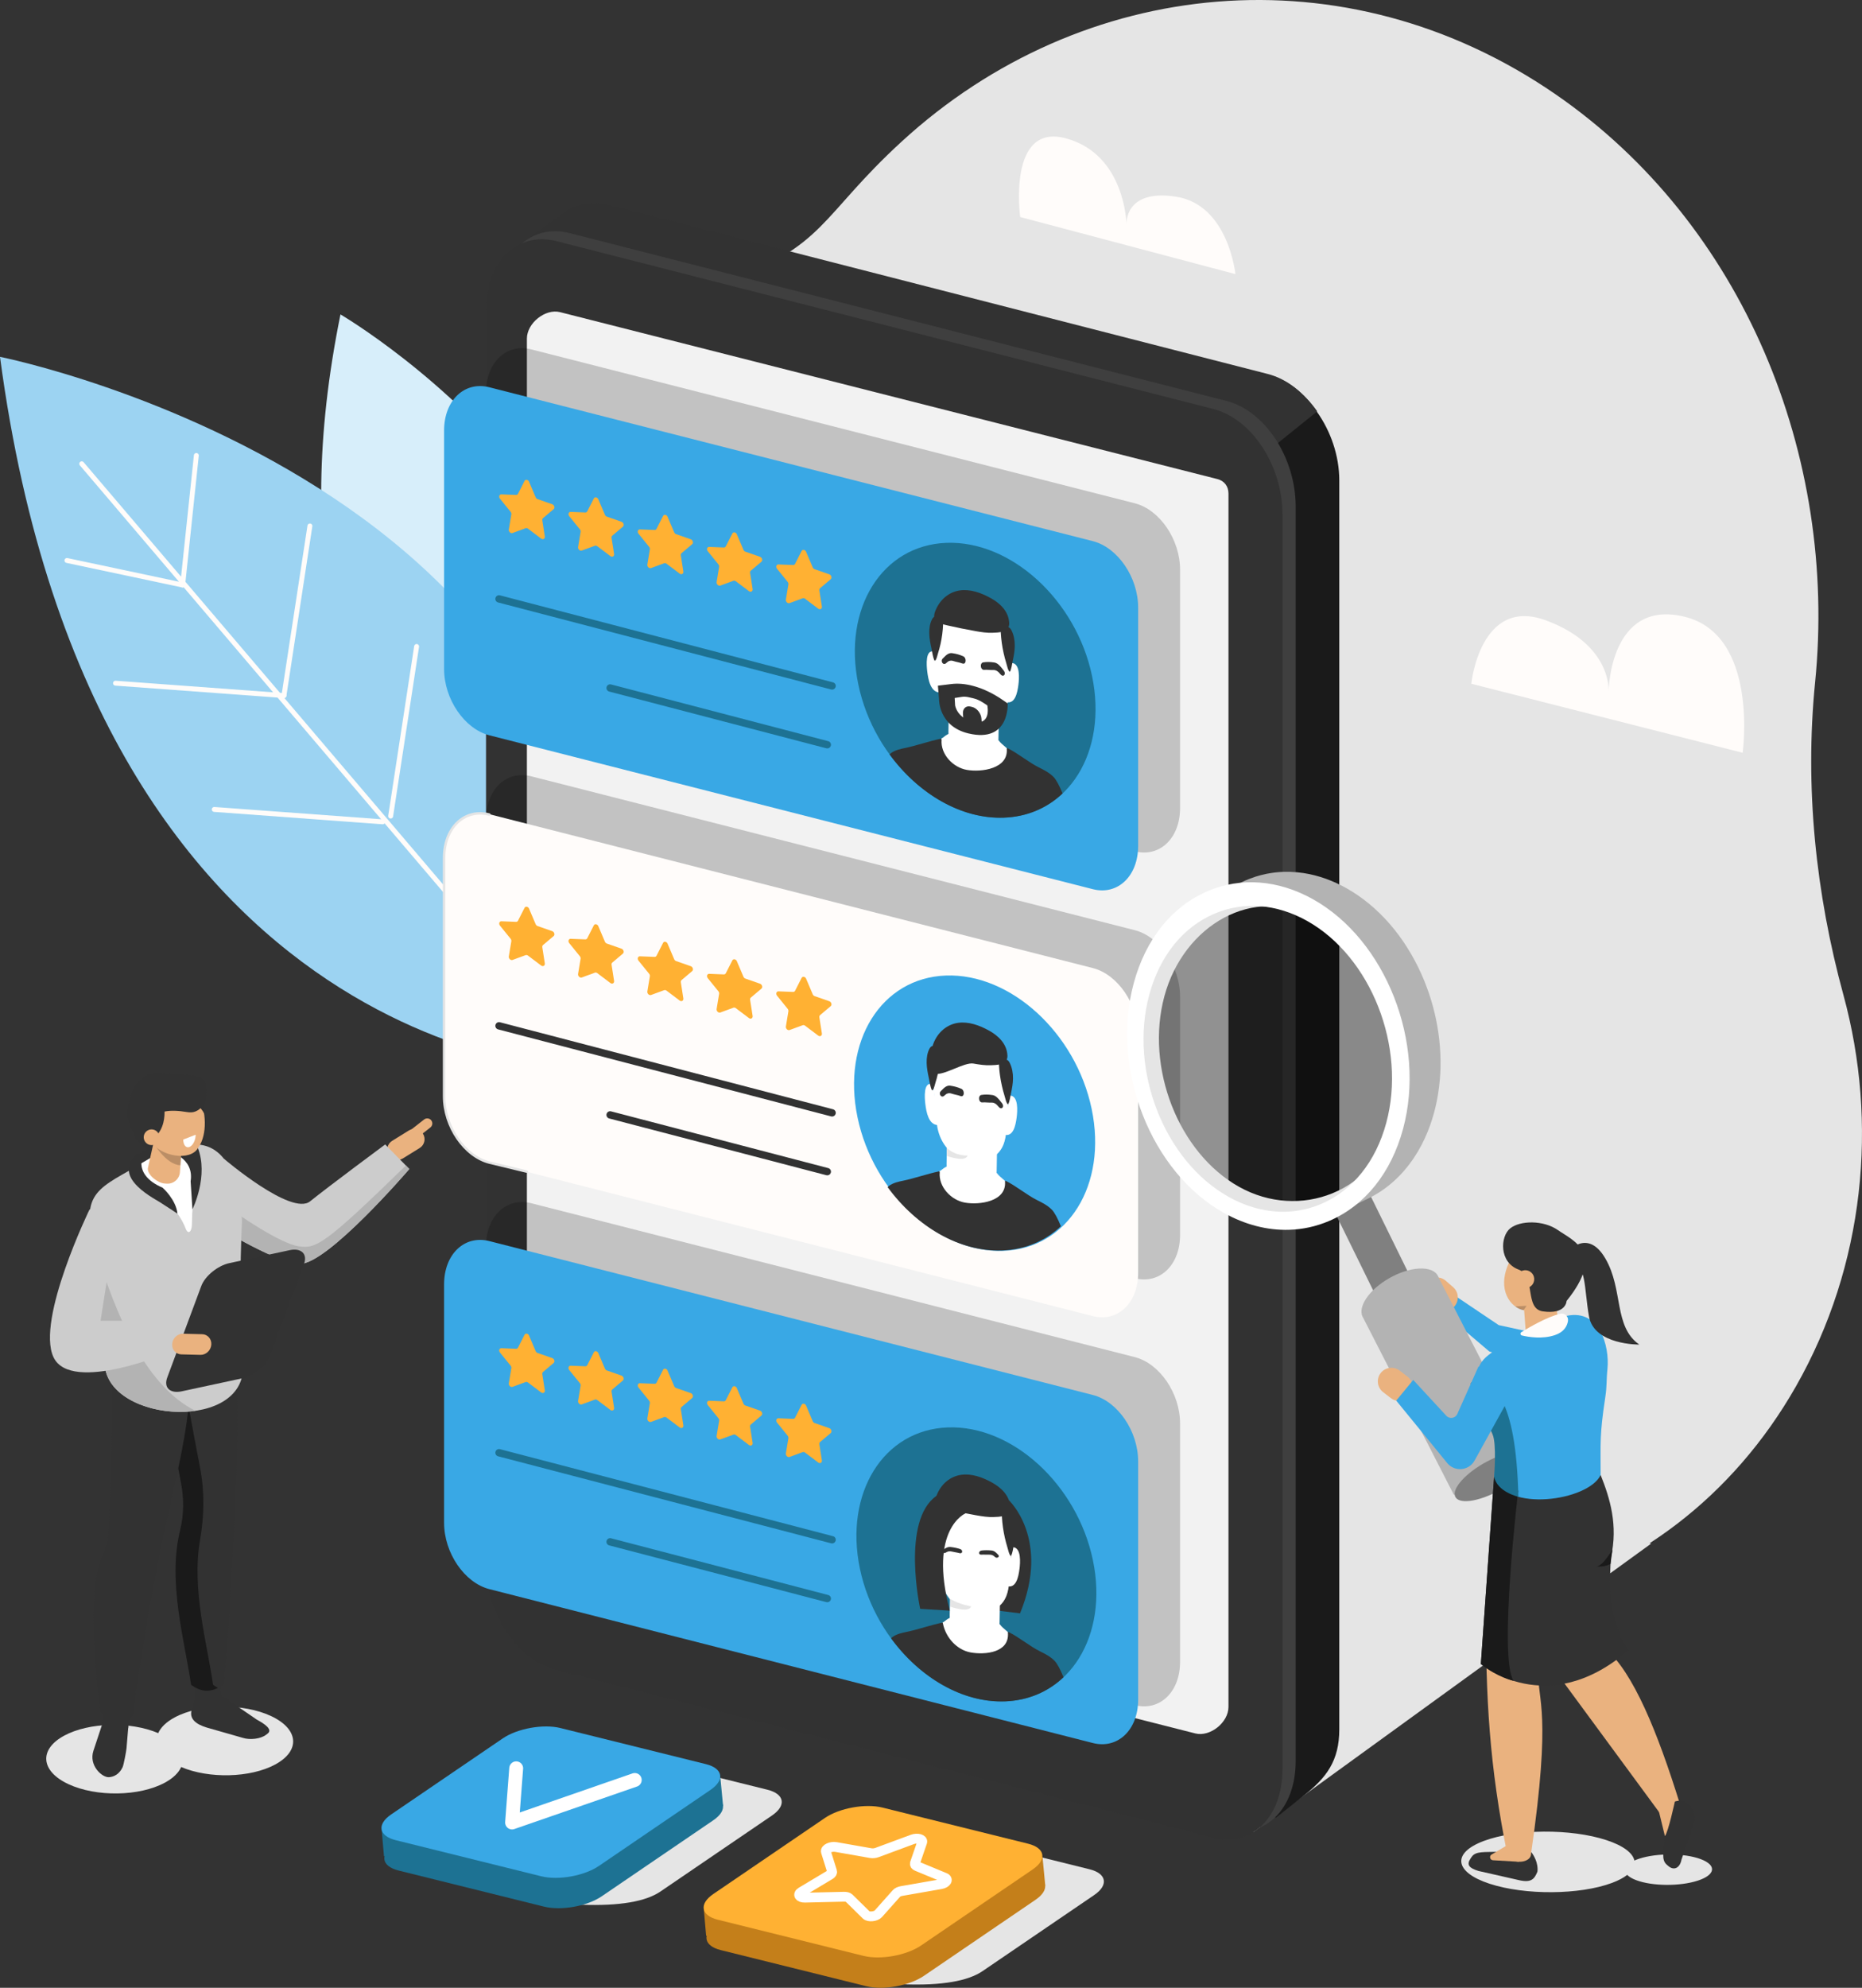 <svg xmlns="http://www.w3.org/2000/svg" viewBox="0 0 2022.18 2157.84"><rect x="0" y="0" width="2022.18" height="2157.84" fill="#333333" stroke="none"/><defs><style> .cls-1 { fill: #3f3f3f; } .cls-2 { fill: #323232; } .cls-3 { fill: gray; } .cls-4, .cls-5 { mix-blend-mode: multiply; } .cls-4, .cls-6 { opacity: .2; } .cls-5 { opacity: .4; } .cls-7 { fill: #fffcfa; } .cls-8 { fill: #9cd3f2; } .cls-9 { fill: #d7eefa; } .cls-10 { fill: #e5e5e5; } .cls-11 { fill: #ccc; } .cls-12 { isolation: isolate; } .cls-13 { fill: #fff; } .cls-14 { fill: #c47f1a; } .cls-15 { fill: #eab27f; } .cls-16 { fill: #1d7293; } .cls-17 { stroke-width: 15.06px; } .cls-17, .cls-18 { stroke: #fff; } .cls-17, .cls-18, .cls-19 { fill: none; stroke-linecap: round; stroke-linejoin: round; } .cls-18 { stroke-width: 10.67px; } .cls-19 { stroke: #fffcfa; stroke-width: 5.33px; } .cls-20 { fill: #f2f2f2; } .cls-21 { fill: #b3b3b3; } .cls-22 { fill: #ffb133; } .cls-23 { fill: #39a8e5; } .cls-24 { fill: #1a1a1a; } </style></defs><g class="cls-12"><g id="Layer_2" data-name="Layer 2"><g id="image"><g><g><path class="cls-10" d="M2002.05,1080.26c-30.07-110.16-42.2-225.42-30.8-339.51,24.57-245.83-77.62-497.65-281.87-638.38-228.29-157.3-514.52-127.92-709.85,51.04-89.15,81.67-83.11,114.89-193.97,153.33-87.44,30.32-233.69,148.12-295.81,286.32-115.75,257.49-77.18,552.69,145.4,706.05,157.01,108.18,293.28,91.47,441.43-5.98,18.1,149.68,95,289.93,221.26,376.19,221.78,151.52,514.79,77.75,652.55-164.25,74.99-131.73,89.45-286.35,51.66-424.81Z"></path><path class="cls-7" d="M1341.69,297.56s-7.57-75.16-64.35-84.02c-56.78-8.86-53.94,30.16-53.94,30.16,0,0-.95-75.56-65.3-93.39-64.35-17.83-50.15,85.28-50.15,85.28l233.74,61.98Z"></path><path class="cls-7" d="M1597.88,742.26s9.54-95.25,81.13-68.79c71.59,26.47,68.01,76.66,68.01,76.66,0,0,1.19-100.27,82.32-80.67,81.13,19.6,63.23,147.71,63.23,147.71l-294.7-74.92Z"></path></g><g><path class="cls-9" d="M614.61,1003.92s-354.14-124.28-244.85-662.59c0,0,468.6,273.77,244.85,662.59Z"></path><path class="cls-8" d="M634.06,1161.28S102.49,1158.57,0,387.37c0,0,753.91,149.93,634.06,773.91Z"></path><line class="cls-19" x1="544.27" y1="1038.28" x2="88.77" y2="503.45"></line><line class="cls-19" x1="198.38" y1="635.08" x2="72.7" y2="608.44"></line><line class="cls-19" x1="308.39" y1="755.08" x2="125.44" y2="741.63"></line><line class="cls-19" x1="213.23" y1="494.44" x2="198.38" y2="635.08"></line><line class="cls-19" x1="336.56" y1="570.97" x2="308.39" y2="755.08"></line><line class="cls-19" x1="452.44" y1="701.78" x2="424.27" y2="885.89"></line><line class="cls-19" x1="415.64" y1="892.13" x2="232.7" y2="878.68"></line></g><polygon class="cls-10" points="1361.05 1988.85 1793.14 1675.7 1361.05 1555.73 1361.05 1988.85"></polygon><g><path class="cls-24" d="M1454.5,521.63c0-27.04-9.39-53.79-24.41-74.79l.38-.3c-13.95-19.89-32.93-34.77-53.85-40.08l-715.08-181.51c-18.08-4.59-34.72-1.3-47.91,7.96l-43.35,32.66,13.7,1396.02c0,.9.12,1.49.33,1.84.26,51.84,34.87,102.5,77.55,113.33l723.84,196.46,31.1-24.71c23.64-18.88,37.7-36.98,37.7-71.22V521.63Z"></path><path class="cls-2" d="M937.02,844.16s-391.55,904.57-390.24,851.22l19.48-1431.03,46.36-33.59c13.52-9.53,30.36-12.97,48.46-8.33l715.8,183.56c20.94,5.37,39.68,20.55,53.24,40.9l-493.1,397.26Z"></path><path class="cls-1" d="M1331.26,1985.85l-713.33-181.99c-42.83-10.87-75.8-62.35-75.8-114.39V327.37c0-52.04,33.82-85.17,76.65-74.29l712.93,182.1c42.83,10.87,75.41,62.46,75.41,114.5v1362.1c0,52.04-33.03,84.95-75.86,74.08Z"></path><path class="cls-2" d="M1316.96,1994.57l-713.33-181.99c-42.83-10.87-75.8-62.35-75.8-114.39V336.09c0-52.04,33.82-85.17,76.65-74.29l712.93,182.1c42.83,10.87,75.41,62.46,75.41,114.5v1362.1c0,52.04-33.03,84.95-75.86,74.08Z"></path><path class="cls-20" d="M1334.15,535.73c0-7.81-4.57-13.79-12-15.67l-713.92-181.21c-16-4.06-36,11.9-36,28.74v1180.74s0,0,0,0v136.52c0,7.81,4.57,13.79,12,15.67l713.92,181.21c16,4.06,36-11.9,36-28.74V672.26s0,0,0,0v-136.52Z"></path></g><g><path class="cls-4" d="M1232.39,924.14l-655.38-167.04c-27.05-6.9-49.19-39.31-49.19-72.03v-258.83c0-32.72,22.13-53.85,49.19-46.95l655.38,167.04c27.05,6.9,49.19,39.31,49.19,72.03v258.83c0,32.72-22.13,53.85-49.19,46.95Z"></path><path class="cls-23" d="M1186.86,965.25l-655.38-167.04c-27.05-6.9-49.19-39.31-49.19-72.03v-258.83c0-32.72,22.13-53.85,49.19-46.95l655.38,167.04c27.05,6.9,49.19,39.31,49.19,72.03v258.83c0,32.72-22.13,53.85-49.19,46.95Z"></path><g><path class="cls-16" d="M932.16,743.06c17.19,82.39,87.95,147.12,158.04,144.57,70.1-2.54,112.99-71.39,95.8-153.78-17.19-82.39-87.95-147.12-158.04-144.57-70.1,2.54-112.99,71.39-95.8,153.78Z"></path><path class="cls-13" d="M1021.99,802.88c-.56-.39-.38-.71.32-1.08,2.25-1.2,4.05-3.16,6.31-4.36.35-.19,1.08-.43,1.41-.74.11-.86-.01-1.95,0-2.78.1-6.11.21-12.21.31-18.32.02-1.31,1.77-1.06,1.75.26,0,.46-.01.92-.02,1.39l.39-6.44,51.29,7.44c-.25,1.28-.43,2.74-.56,4.36.5-.43,1.49-.05,1.47.95-.1,5.99-.2,11.99-.3,17.98,0,.5-.14,1.4-.09,2.05.12-.35,1.5,1.62,1.86,2.04,1.98,2.27,6.56,5.63,8.54,7.9.86.99,9.57,11.01,8.72,10.02-.95-1.09,6.7,14.71-2.61,4.53,2.08,2.91,23.56,18.62,23.56,18.62l-67.81-2.2-51.39-28.57,16.85-13.03Z"></path><g><path class="cls-13" d="M1014.55,707.37c1.13.34,1.16,2.44.02,2.1-9.05-2.73-6.22,16.67-5.41,22.5-.68-5.31-2.38-14.65-1.31-19.59.4-1.83,2.7-3.42,3.87-4.61,1.17-1.19,2.41,2.02,4,2.83l5.95,39.69c-.12,0-.23,0-.35.01.19.62-.07,1.45-.79,1.42-9.95-.36-12.43-13.85-13.53-22.85-.83-6.81-2.17-24.43,7.55-21.5Z"></path><path class="cls-13" d="M1092.37,762.1c9.93,2.82,12.5-9.9,13.62-18.53.86-6.65,2.28-23.69-7.46-23.88-1.13-.02-1.13,2.08.02,2.1.08,0,.14.03.22.03-.23-.01-.47-.06-.7-.01l-6.15,37.75c.79.31,1.57.55,2.34.73-.61-.03-1.23-.11-1.92-.3-1.14-.32-1.11,1.78.02,2.1Z"></path></g><path class="cls-13" d="M1020.39,674.45c4.75-11.98,14.17-17.54,25.7-17.64,3.26.16,6.56.72,9.83,1.15,0,0,0,0,0,0,.17.02.33.05.5.07,0,0,0,0,0,0,9.85,1.57,19.53,3.62,27.51,12.57,7.58,8.5,10.94,20.36,12.33,31.64,1.68,13.68.88,27.28-.35,40.51-.91,9.85-.64,21.02-4.08,29.82-4.54,11.62-13.45,15.97-23.6,18.92-10.39,3.02-20.54-1.67-30.3-8.23-10.92-7.33-17.3-20.5-18.6-34.29-1.07-11.31-2.44-22.67-3.06-33.95-.76-13.8-.66-28.55,4.11-40.58Z"></path><path class="cls-2" d="M1023.43,719.61c-.89-1.23-1.05-3.3.41-4.72.36-.35.72-.72,1.09-1.09,2.44-2.48,5.2-5.29,9.1-4.76,4.44.6,8.41,1.73,12.13,3.42,2.02.92,2.86,3.64,2.47,5.63-.37,1.89-1.73,2.8-3.31,2.2h0c-1.77-.67-3.51-1.07-5.35-1.5-1.47-.34-2.99-.69-4.54-1.2-3.02-.98-5.26-.32-7.99,2.34-.72.7-1.5.93-2.2.83-.71-.1-1.35-.54-1.8-1.15ZM1045.91,716.64h0,0Z"></path><path class="cls-2" d="M1086.59,732.01c-2.77-3.46-5.03-4.78-8.04-4.68-1.55.05-3.07-.04-4.54-.13-1.84-.11-3.57-.22-5.34-.06h0c-1.58.14-2.95-1.17-3.35-3.18-.42-2.11.38-4.59,2.39-4.92,3.7-.6,7.66-.56,12.1.12,3.9.6,6.71,4.23,9.19,7.43.37.48.74.95,1.1,1.41.92,1.14,1.31,2.47,1.07,3.64-.2.97-.81,1.66-1.65,1.82-.24.05-.48.05-.73.02-.76-.11-1.54-.62-2.22-1.47ZM1068.02,723.3h0s0,0,0,0Z"></path><path class="cls-2" d="M1059.21,685.05h0c-10.09-1.78-20.18-3.83-30.26-6.14-3.46-.79-6.95-1.63-10.27-3.5-1.44-.81-2.94-1.94-3.69-3.85-.99-2.52-.31-5.4.55-7.71,5.02-13.48,15.65-21.33,26.89-22.92,11.24-1.6,23.04,2.44,34.09,8.66,8.12,4.57,18.95,13.11,19.5,26.87.42,10.55-12.52,10.15-17.82,10.41-6.28.31-12.66-.68-18.99-1.8Z"></path><path class="cls-2" d="M1086.87,686.68h0c-.03-.57-.06-1.17.16-1.65.23-.5.69-.77,1.12-1.02,1.4-.8,2.8-1.6,4.21-2.39.77-.44,1.59-.89,2.5-.79,1.67.18,2.99,2.08,3.86,3.89,2.46,5.1,3.39,10.89,3.34,16.4-.05,5.52-1.03,10.82-2.17,16-.81,3.69-1.35,9.29-3.23,12.18-1.94-1.08-3.05-6.93-3.74-9.15-1.13-3.68-2.12-7.39-2.95-11.14-1.64-7.39-2.69-14.89-3.11-22.33Z"></path><path class="cls-2" d="M1024.23,677.52h0c.02-.56.04-1.16-.19-1.7-.24-.57-.7-.98-1.14-1.35-1.42-1.21-2.83-2.42-4.25-3.63-.78-.67-1.61-1.36-2.52-1.53-1.67-.31-2.97,1.21-3.81,2.77-2.38,4.39-3.23,9.92-3.1,15.46.13,5.54,1.19,11.14,2.42,16.67.87,3.93,1.49,9.71,3.42,13.15,1.93-.52,2.95-6.05,3.61-8.08,1.08-3.35,2.01-6.79,2.79-10.3,1.54-6.93,2.47-14.13,2.78-21.47Z"></path><path class="cls-2" d="M966.11,818.97c.5-.54.99-1.03,1.47-1.38h0c4.71-3.43,10.57-4.62,15.74-5.68,5.33-1.09,12.26-3.05,18.97-4.95,6.74-1.91,13.71-3.88,19.09-4.98l.91-.19.33,1.1c-1.46,15.87,12.39,30.23,27.36,32.86,15.8,2.78,45.26-1.17,43.39-22.89l.35-.93.87.43c5.45,2.69,11.31,6.63,16.97,10.44,5.6,3.77,11.4,7.66,16.72,10.29,5.19,2.57,11.08,5.48,15.86,10.3,2.96,2.99,6.42,9.58,9.82,17.95-16.68,15.76-38.43,25.37-63.77,26.29-46.28,1.68-92.84-25.98-124.09-68.67Z"></path><path class="cls-2" d="M1094.35,763.65l-4.13-2.91c-10.8-7.61-22.05-13.08-32.89-16.01-.14-.04-.28-.08-.42-.11-8.39-2.27-16.39-2.97-23.64-2.08l-14.68,1.8,1.23,14.68s-.69,29.43,32,37.17c45.07,10.66,42.53-32.54,42.53-32.54Z"></path><path class="cls-13" d="M1072.23,765.71l-4.4-2.87c-3.65-2.38-7.41-4.04-11-4.86-1.58-.36-3.27-.75-4.74-1.09-2.71-.62-5.29-.76-7.62-.39l-7.66,1.19.45,7.83s1.56,13.24,18.61,17.63c21.47,5.53,16.37-17.44,16.37-17.44Z"></path><path class="cls-2" d="M1056.24,794.15l1.91.47c5.01,1.23,8.71-2.31,8.25-7.92l-.56-6.83c-.46-5.61-4.89-11.15-9.9-12.39l-1.91-.47c-5.01-1.23-8.71,2.31-8.25,7.92l.56,6.83c.46,5.61,4.89,11.15,9.9,12.39Z"></path></g><g><path class="cls-22" d="M875.5,599.11l7.13,16.77c.4.95,1.18,1.7,2.08,2.01l15.94,5.56c2.27.79,3.17,3.94,1.53,5.32l-11.53,9.74c-.65.55-.95,1.47-.79,2.45l2.72,17.44c.39,2.48-1.98,3.86-4.01,2.33l-14.25-10.75c-.81-.61-1.77-.79-2.57-.5l-14.25,5.22c-2.03.74-4.4-1.55-4.01-3.88l2.72-16.39c.15-.93-.14-1.96-.79-2.76l-11.53-14.22c-1.64-2.02-.74-4.82,1.53-4.73l15.94.62c.9.04,1.68-.42,2.08-1.21l7.13-14.01c1.01-1.99,3.94-1.42,4.96.96Z"></path><path class="cls-22" d="M800.28,580.09l7.13,16.77c.4.95,1.18,1.7,2.08,2.01l15.94,5.56c2.27.79,3.17,3.94,1.53,5.32l-11.53,9.74c-.65.55-.95,1.47-.79,2.45l2.72,17.44c.39,2.48-1.98,3.86-4.01,2.33l-14.25-10.75c-.81-.61-1.77-.79-2.57-.5l-14.25,5.22c-2.03.74-4.4-1.55-4.01-3.88l2.72-16.39c.15-.93-.14-1.96-.79-2.76l-11.53-14.22c-1.64-2.02-.74-4.82,1.53-4.73l15.94.62c.9.04,1.68-.42,2.08-1.21l7.13-14.01c1.01-1.99,3.94-1.42,4.96.96Z"></path><path class="cls-22" d="M725.05,561.07l7.13,16.77c.4.95,1.18,1.7,2.08,2.01l15.94,5.56c2.27.79,3.17,3.94,1.53,5.32l-11.53,9.74c-.65.55-.95,1.47-.79,2.45l2.72,17.44c.39,2.48-1.98,3.86-4.01,2.33l-14.25-10.75c-.81-.61-1.77-.79-2.57-.5l-14.25,5.22c-2.03.74-4.4-1.55-4.01-3.88l2.72-16.39c.15-.93-.14-1.96-.79-2.76l-11.53-14.22c-1.64-2.02-.74-4.82,1.53-4.73l15.94.62c.9.04,1.68-.42,2.08-1.21l7.13-14.01c1.01-1.99,3.94-1.42,4.96.96Z"></path><path class="cls-22" d="M649.83,542.06l7.13,16.77c.4.95,1.18,1.7,2.08,2.01l15.94,5.56c2.27.79,3.17,3.94,1.53,5.32l-11.53,9.74c-.65.55-.95,1.47-.79,2.45l2.72,17.44c.39,2.48-1.98,3.86-4.01,2.33l-14.25-10.75c-.81-.61-1.77-.79-2.57-.5l-14.25,5.22c-2.03.74-4.4-1.55-4.01-3.88l2.72-16.39c.15-.93-.14-1.96-.79-2.76l-11.53-14.22c-1.64-2.02-.74-4.82,1.53-4.73l15.94.62c.9.04,1.68-.42,2.08-1.21l7.13-14.01c1.01-1.99,3.94-1.42,4.96.96Z"></path><path class="cls-22" d="M574.6,523.04l7.13,16.77c.4.95,1.18,1.7,2.08,2.01l15.94,5.56c2.27.79,3.17,3.94,1.53,5.32l-11.53,9.74c-.65.55-.95,1.47-.79,2.45l2.72,17.44c.39,2.48-1.98,3.86-4.01,2.33l-14.25-10.75c-.81-.61-1.77-.79-2.57-.5l-14.25,5.22c-2.03.74-4.4-1.55-4.01-3.88l2.72-16.39c.15-.93-.14-1.96-.79-2.76l-11.53-14.22c-1.64-2.02-.74-4.82,1.53-4.73l15.94.62c.9.04,1.68-.42,2.08-1.21l7.13-14.01c1.01-1.99,3.94-1.42,4.96.96Z"></path></g><path class="cls-16" d="M903.68,748.61c-.33,0-.67-.04-1.01-.13l-361.72-94.47c-2.14-.56-3.42-2.74-2.86-4.88.56-2.14,2.74-3.42,4.88-2.86l361.72,94.47c2.14.56,3.42,2.74,2.86,4.88-.47,1.8-2.09,2.99-3.87,2.99Z"></path><path class="cls-16" d="M898.46,812.45c-.33,0-.67-.04-1.01-.13l-235.85-61.6c-2.14-.56-3.42-2.74-2.86-4.88.56-2.14,2.75-3.42,4.88-2.86l235.85,61.6c2.14.56,3.42,2.74,2.86,4.88-.47,1.8-2.09,2.99-3.87,2.99Z"></path></g><g><path class="cls-4" d="M1232.39,1851.02l-655.38-167.04c-27.05-6.9-49.19-39.31-49.19-72.03v-258.83c0-32.72,22.13-53.85,49.19-46.95l655.38,167.04c27.05,6.9,49.19,39.31,49.19,72.03v258.83c0,32.72-22.13,53.85-49.19,46.95Z"></path><path class="cls-23" d="M1186.86,1892.13l-655.38-167.04c-27.05-6.9-49.19-39.31-49.19-72.03v-258.83c0-32.72,22.13-53.85,49.19-46.95l655.38,167.04c27.05,6.9,49.19,39.31,49.19,72.03v258.83c0,32.72-22.13,53.85-49.19,46.95Z"></path><g><path class="cls-22" d="M875.5,1525.99l7.13,16.77c.4.95,1.18,1.7,2.08,2.01l15.94,5.56c2.27.79,3.17,3.94,1.53,5.32l-11.53,9.74c-.65.55-.95,1.47-.79,2.45l2.72,17.44c.39,2.48-1.98,3.86-4.01,2.33l-14.25-10.75c-.81-.61-1.77-.79-2.57-.5l-14.25,5.22c-2.03.74-4.4-1.55-4.01-3.88l2.72-16.39c.15-.93-.14-1.96-.79-2.76l-11.53-14.22c-1.64-2.02-.74-4.82,1.53-4.73l15.94.62c.9.04,1.68-.42,2.08-1.21l7.13-14.01c1.01-1.99,3.94-1.42,4.96.96Z"></path><path class="cls-22" d="M800.28,1506.97l7.13,16.77c.4.95,1.18,1.7,2.08,2.01l15.94,5.56c2.27.79,3.17,3.94,1.53,5.32l-11.53,9.74c-.65.55-.95,1.47-.79,2.45l2.72,17.44c.39,2.48-1.98,3.86-4.01,2.33l-14.25-10.75c-.81-.61-1.77-.79-2.57-.5l-14.25,5.22c-2.03.74-4.4-1.55-4.01-3.88l2.72-16.39c.15-.93-.14-1.96-.79-2.76l-11.53-14.22c-1.64-2.02-.74-4.82,1.53-4.73l15.94.62c.9.04,1.68-.42,2.08-1.21l7.13-14.01c1.01-1.99,3.94-1.42,4.96.96Z"></path><path class="cls-22" d="M725.05,1487.95l7.13,16.77c.4.95,1.18,1.7,2.08,2.01l15.94,5.56c2.27.79,3.17,3.94,1.53,5.32l-11.53,9.74c-.65.55-.95,1.47-.79,2.45l2.72,17.44c.39,2.48-1.98,3.86-4.01,2.33l-14.25-10.75c-.81-.61-1.77-.79-2.57-.5l-14.25,5.22c-2.03.74-4.4-1.55-4.01-3.88l2.72-16.39c.15-.93-.14-1.96-.79-2.76l-11.53-14.22c-1.64-2.02-.74-4.82,1.53-4.73l15.94.62c.9.04,1.68-.42,2.08-1.21l7.13-14.01c1.01-1.99,3.94-1.42,4.96.96Z"></path><path class="cls-22" d="M649.83,1468.94l7.13,16.77c.4.95,1.18,1.7,2.08,2.01l15.94,5.56c2.27.79,3.17,3.94,1.53,5.32l-11.53,9.74c-.65.55-.95,1.47-.79,2.45l2.72,17.44c.39,2.48-1.98,3.86-4.01,2.33l-14.25-10.75c-.81-.61-1.77-.79-2.57-.5l-14.25,5.22c-2.03.74-4.4-1.55-4.01-3.88l2.72-16.39c.15-.93-.14-1.96-.79-2.76l-11.53-14.22c-1.64-2.02-.74-4.82,1.53-4.73l15.94.62c.9.04,1.68-.42,2.08-1.21l7.13-14.01c1.01-1.99,3.94-1.42,4.96.96Z"></path><path class="cls-22" d="M574.6,1449.92l7.13,16.77c.4.95,1.18,1.7,2.08,2.01l15.94,5.56c2.27.79,3.17,3.94,1.53,5.32l-11.53,9.74c-.65.55-.95,1.47-.79,2.45l2.72,17.44c.39,2.48-1.98,3.86-4.01,2.33l-14.25-10.75c-.81-.61-1.77-.79-2.57-.5l-14.25,5.22c-2.03.74-4.4-1.55-4.01-3.88l2.72-16.39c.15-.93-.14-1.96-.79-2.76l-11.53-14.22c-1.64-2.02-.74-4.82,1.53-4.73l15.94.62c.9.04,1.68-.42,2.08-1.21l7.13-14.01c1.01-1.99,3.94-1.42,4.96.96Z"></path></g><path class="cls-16" d="M903.68,1675.49c-.33,0-.67-.04-1.01-.13l-361.72-94.47c-2.14-.56-3.42-2.74-2.86-4.88.56-2.14,2.74-3.42,4.88-2.86l361.72,94.47c2.14.56,3.42,2.74,2.86,4.88-.47,1.8-2.09,2.99-3.87,2.99Z"></path><path class="cls-16" d="M898.46,1739.33c-.33,0-.67-.04-1.01-.13l-235.85-61.6c-2.14-.56-3.42-2.74-2.86-4.88.56-2.14,2.75-3.42,4.88-2.86l235.85,61.6c2.14.56,3.42,2.74,2.86,4.88-.47,1.8-2.09,2.99-3.87,2.99Z"></path><g><path class="cls-16" d="M933.87,1702.83c17.14,82.13,87.67,146.66,157.55,144.12,69.88-2.53,112.63-71.17,95.5-153.3-17.14-82.13-87.67-146.66-157.55-144.12-69.88,2.53-112.63,71.17-95.5,153.3Z"></path><path class="cls-2" d="M1095.66,1628.56s45.37,42.07,12.12,122.82l-60.51-7.49,48.39-115.33Z"></path><path class="cls-13" d="M1023.42,1762.45c-.56-.39-.38-.71.31-1.08,2.24-1.2,4.04-3.15,6.29-4.35.35-.19,1.08-.43,1.4-.74.11-.85-.01-1.94,0-2.77.1-6.09.21-12.17.31-18.26.02-1.31,1.77-1.06,1.74.25,0,.46-.01.92-.02,1.38l.39-6.42,51.13,7.42c-.25,1.28-.43,2.73-.55,4.34.5-.43,1.48-.05,1.47.94-.1,5.97-.2,11.95-.3,17.92,0,.5-.14,1.4-.09,2.04.12-.35,1.49,1.62,1.86,2.04,1.97,2.26,6.54,5.61,8.52,7.88.86.98,9.54,10.97,8.69,9.99-.94-1.08,6.67,14.67-2.61,4.52,2.08,2.9,23.48,18.57,23.48,18.57l-67.6-2.2-51.23-28.48,16.79-12.99Z"></path><g><path class="cls-13" d="M1016.01,1667.24c1.12.34,1.15,2.44.02,2.09-9.02-2.72-6.2,16.62-5.39,22.43-.67-5.3-2.38-14.61-1.31-19.52.4-1.82,2.69-3.41,3.86-4.6s2.4,2.02,3.98,2.82l5.93,39.57c-.12,0-.23,0-.35.01.19.62-.07,1.44-.78,1.41-9.92-.36-12.39-13.81-13.49-22.78-.83-6.79-2.17-24.35,7.53-21.43Z"></path><path class="cls-13" d="M1093.59,1721.8c9.9,2.81,12.46-9.86,13.58-18.47.86-6.63,2.27-23.62-7.43-23.8-1.13-.02-1.12,2.07.02,2.09.08,0,.14.03.22.03-.23-.01-.47-.05-.69-.01l-6.13,37.63c.78.31,1.57.55,2.34.73-.6-.03-1.23-.11-1.91-.3-1.14-.32-1.11,1.77.02,2.09Z"></path></g><path class="cls-13" d="M1021.83,1634.42c4.74-11.95,14.12-17.49,25.62-17.58,3.25.16,6.54.72,9.8,1.15,0,0,0,0,0,0,.17.02.33.05.5.07,0,0,0,0,0,0,9.82,1.57,19.46,3.61,27.42,12.53,7.56,8.47,10.91,20.3,12.29,31.54,1.68,13.64.87,27.19-.35,40.38-.91,9.82-.64,20.96-4.07,29.73-4.52,11.58-13.41,15.92-23.53,18.86-10.35,3.01-20.48-1.67-30.21-8.2-10.89-7.31-17.24-20.44-18.54-34.18-1.06-11.27-2.43-22.6-3.05-33.85-.75-13.76-.66-28.46,4.1-40.46Z"></path><path class="cls-23" d="M1047.27,1676.48h0s0,0,0,0Z"></path><path class="cls-2" d="M1060.53,1645h0c-10.06-1.78-20.12-3.82-30.17-6.13-3.44-.79-6.92-1.63-10.23-3.49-1.43-.81-2.93-1.94-3.68-3.84-.98-2.51-.31-5.38.55-7.69,5-13.44,15.6-21.26,26.81-22.85,11.21-1.59,22.97,2.44,33.99,8.63,8.1,4.55,18.89,13.07,19.44,26.78.42,10.51-12.48,10.12-17.76,10.38-6.26.31-12.62-.68-18.93-1.8Z"></path><path class="cls-2" d="M1088.1,1646.62h0c-.03-.57-.06-1.17.16-1.64.23-.5.68-.77,1.12-1.02,1.4-.8,2.8-1.59,4.19-2.39.77-.44,1.59-.89,2.5-.79,1.67.18,2.98,2.07,3.85,3.88,2.45,5.08,3.38,10.85,3.33,16.35-.05,5.5-1.03,10.78-2.16,15.95-.81,3.67-1.35,9.27-3.22,12.14-1.94-1.08-3.04-6.91-3.73-9.12-1.13-3.66-2.11-7.37-2.94-11.1-1.64-7.37-2.68-14.84-3.1-22.26Z"></path><path class="cls-2" d="M967.72,1778.49c.49-.54.99-1.02,1.47-1.38h0c4.7-3.42,10.54-4.61,15.69-5.66,5.31-1.08,12.23-3.04,18.92-4.94,6.72-1.9,13.66-3.87,19.03-4.97l.91-.19.33,1.1c3.03,15.34,15.3,28.76,30.23,31.38,15.75,2.77,42.16.21,40.3-21.44l.34-.93.87.43c5.43,2.68,11.27,6.61,16.92,10.41,5.59,3.76,11.36,7.64,16.67,10.26,5.18,2.56,11.05,5.46,15.81,10.26,2.95,2.98,6.4,9.55,9.79,17.89-16.62,15.71-38.31,25.3-63.57,26.21-46.14,1.67-92.55-25.9-123.7-68.46Z"></path><path class="cls-13" d="M1073.51,1725.41l-4.39-2.86c-3.64-2.37-7.38-4.03-10.96-4.85-1.57-.36-3.26-.75-4.73-1.08-2.71-.62-5.27-.75-7.6-.39l-7.64,1.18.44,7.81s1.55,13.2,18.55,17.58c21.4,5.52,16.32-17.38,16.32-17.38Z"></path><path class="cls-2" d="M1048.67,1642.78s-40.76,16.62-17.15,105.67l-32.19-1.99s-20.89-95.87,17.67-122.6c38.56-26.73,31.67,18.93,31.67,18.93Z"></path><path class="cls-2" d="M1023.67,1685.19c-.75-.72-.89-1.9.34-2.68.3-.19.61-.4.91-.6,2.06-1.37,4.39-2.91,7.67-2.53,3.74.43,7.08,1.16,10.22,2.2,1.7.56,2.41,2.13,2.08,3.26-.31,1.07-1.46,1.56-2.79,1.19h0c-1.49-.42-2.96-.68-4.51-.96-1.24-.22-2.52-.46-3.83-.77-2.55-.62-4.43-.29-6.73,1.17-.61.39-1.26.5-1.86.43-.6-.07-1.14-.33-1.51-.69ZM1042.62,1683.95h0s0,0,0,0Z"></path><path class="cls-2" d="M1082.26,1690.97c-.6-.05-1.21-.29-1.71-.8-1.9-1.9-3.67-2.6-6.3-2.52-1.35.04-2.65,0-3.92-.03-1.58-.04-3.07-.08-4.62.02h0c-1.39.09-2.39-.62-2.44-1.73-.05-1.17,1-2.55,2.79-2.76,3.3-.37,6.73-.4,10.48-.05,3.29.3,5.21,2.28,6.89,4.04.25.26.5.52.75.77,1.02,1.02.61,2.14-.29,2.69-.45.27-1.04.42-1.64.37ZM1065.7,1685.52h0s0,0,0,0Z"></path><path class="cls-10" d="M1054.61,1743.78s-13.6-2.32-22.55-8.1v8.43s20.3,7.36,22.55-.34Z"></path></g></g><g><path class="cls-4" d="M1232.39,1387.58l-655.38-167.04c-27.05-6.9-49.19-39.31-49.19-72.03v-258.83c0-32.72,22.13-53.85,49.19-46.95l655.38,167.04c27.05,6.9,49.19,39.31,49.19,72.03v258.83c0,32.72-22.13,53.85-49.19,46.95Z"></path><path class="cls-7" d="M1186.86,1428.69l-655.38-167.04c-27.05-6.9-49.19-39.31-49.19-72.03v-258.83c0-32.72,22.13-53.85,49.19-46.95l655.38,167.04c27.05,6.9,49.19,39.31,49.19,72.03v258.83c0,32.72-22.13,53.85-49.19,46.95Z"></path><g><path class="cls-22" d="M875.5,1062.55l7.13,16.77c.4.95,1.18,1.7,2.08,2.01l15.94,5.56c2.27.79,3.17,3.94,1.53,5.32l-11.53,9.74c-.65.55-.95,1.47-.79,2.45l2.72,17.44c.39,2.48-1.98,3.86-4.01,2.33l-14.25-10.75c-.81-.61-1.77-.79-2.57-.5l-14.25,5.22c-2.03.74-4.4-1.55-4.01-3.88l2.72-16.39c.15-.93-.14-1.96-.79-2.76l-11.53-14.22c-1.64-2.02-.74-4.82,1.53-4.73l15.94.62c.9.04,1.68-.42,2.08-1.21l7.13-14.01c1.01-1.99,3.94-1.42,4.96.96Z"></path><path class="cls-22" d="M800.28,1043.53l7.13,16.77c.4.95,1.18,1.7,2.08,2.01l15.94,5.56c2.27.79,3.17,3.94,1.53,5.32l-11.53,9.74c-.65.55-.95,1.47-.79,2.45l2.72,17.44c.39,2.48-1.98,3.86-4.01,2.33l-14.25-10.75c-.81-.61-1.77-.79-2.57-.5l-14.25,5.22c-2.03.74-4.4-1.55-4.01-3.88l2.72-16.39c.15-.93-.14-1.96-.79-2.76l-11.53-14.22c-1.64-2.02-.74-4.82,1.53-4.73l15.94.62c.9.04,1.68-.42,2.08-1.21l7.13-14.01c1.01-1.99,3.94-1.42,4.96.96Z"></path><path class="cls-22" d="M725.05,1024.51l7.13,16.77c.4.95,1.18,1.7,2.08,2.01l15.94,5.56c2.27.79,3.17,3.94,1.53,5.32l-11.53,9.74c-.65.55-.95,1.47-.79,2.45l2.72,17.44c.39,2.48-1.98,3.86-4.01,2.33l-14.25-10.75c-.81-.61-1.77-.79-2.57-.5l-14.25,5.22c-2.03.74-4.4-1.55-4.01-3.88l2.72-16.39c.15-.93-.14-1.96-.79-2.76l-11.53-14.22c-1.64-2.02-.74-4.82,1.53-4.73l15.94.62c.9.04,1.68-.42,2.08-1.21l7.13-14.01c1.01-1.99,3.94-1.42,4.96.96Z"></path><path class="cls-22" d="M649.83,1005.5l7.13,16.77c.4.95,1.18,1.7,2.08,2.01l15.94,5.56c2.27.79,3.17,3.94,1.53,5.32l-11.53,9.74c-.65.55-.95,1.47-.79,2.45l2.72,17.44c.39,2.48-1.98,3.86-4.01,2.33l-14.25-10.75c-.81-.61-1.77-.79-2.57-.5l-14.25,5.22c-2.03.74-4.4-1.55-4.01-3.88l2.72-16.39c.15-.93-.14-1.96-.79-2.76l-11.53-14.22c-1.64-2.02-.74-4.82,1.53-4.73l15.94.62c.9.04,1.68-.42,2.08-1.21l7.13-14.01c1.01-1.99,3.94-1.42,4.96.96Z"></path><path class="cls-22" d="M574.6,986.48l7.13,16.77c.4.95,1.18,1.7,2.08,2.01l15.94,5.56c2.27.79,3.17,3.94,1.53,5.32l-11.53,9.74c-.65.55-.95,1.47-.79,2.45l2.72,17.44c.39,2.48-1.98,3.86-4.01,2.33l-14.25-10.75c-.81-.61-1.77-.79-2.57-.5l-14.25,5.22c-2.03.74-4.4-1.55-4.01-3.88l2.72-16.39c.15-.93-.14-1.96-.79-2.76l-11.53-14.22c-1.64-2.02-.74-4.82,1.53-4.73l15.94.62c.9.04,1.68-.42,2.08-1.21l7.13-14.01c1.01-1.99,3.94-1.42,4.96.96Z"></path></g><path class="cls-2" d="M903.68,1212.05c-.33,0-.67-.04-1.01-.13l-361.72-94.47c-2.14-.56-3.42-2.74-2.86-4.88.56-2.14,2.74-3.42,4.88-2.86l361.72,94.47c2.14.56,3.42,2.74,2.86,4.88-.47,1.8-2.09,2.99-3.87,2.99Z"></path><path class="cls-2" d="M898.46,1275.89c-.33,0-.67-.04-1.01-.13l-235.85-61.6c-2.14-.56-3.42-2.74-2.86-4.88s2.75-3.42,4.88-2.86l235.85,61.6c2.14.56,3.42,2.74,2.86,4.88-.47,1.8-2.09,2.99-3.87,2.99Z"></path><g><path class="cls-23" d="M931.31,1213.03c17.22,82.53,88.1,147.36,158.31,144.82,70.21-2.55,113.18-71.51,95.96-154.04-17.22-82.53-88.1-147.36-158.31-144.82-70.21,2.55-113.18,71.51-95.96,154.04Z"></path><path class="cls-13" d="M1019.94,1272.58c-.56-.39-.38-.71.32-1.08,2.26-1.2,4.06-3.16,6.32-4.37.35-.19,1.08-.43,1.41-.74.11-.86-.01-1.95,0-2.78.1-6.12.21-12.23.31-18.35.02-1.32,1.78-1.07,1.75.26,0,.46-.01.93-.02,1.39l.39-6.45,51.38,7.45c-.25,1.28-.43,2.75-.56,4.36.5-.43,1.49-.05,1.47.95-.1,6-.2,12.01-.3,18.01,0,.51-.14,1.41-.09,2.05.12-.35,1.5,1.63,1.87,2.05,1.98,2.27,6.57,5.64,8.56,7.91.86.99,9.59,11.02,8.73,10.04-.95-1.09,6.71,14.74-2.62,4.54,2.09,2.91,23.6,18.66,23.6,18.66l-67.93-2.21-51.47-28.62,16.88-13.05Z"></path><g><path class="cls-13" d="M1012.49,1176.91c1.13.34,1.16,2.45.02,2.1-9.07-2.74-6.23,16.7-5.42,22.53-.68-5.32-2.39-14.68-1.31-19.62.4-1.83,2.71-3.42,3.88-4.62,1.17-1.19,2.41,2.03,4,2.83l5.96,39.76c-.12,0-.23,0-.35.01.19.62-.07,1.45-.79,1.42-9.97-.37-12.45-13.88-13.55-22.89-.84-6.82-2.18-24.47,7.56-21.53Z"></path><path class="cls-13" d="M1090.45,1231.73c9.95,2.82,12.52-9.91,13.65-18.56.86-6.66,2.28-23.73-7.47-23.92-1.13-.02-1.13,2.08.02,2.1.08,0,.14.03.22.03-.23-.01-.47-.06-.7-.01l-6.16,37.81c.79.31,1.57.55,2.35.73-.61-.03-1.24-.11-1.92-.3-1.15-.33-1.12,1.78.02,2.1Z"></path></g><path class="cls-13" d="M1018.35,1143.94c4.76-12,14.19-17.57,25.74-17.67,3.26.16,6.57.72,9.85,1.16,0,0,0,0,0,0,.17.02.33.05.5.07,0,0,0,0,0,0,9.86,1.58,19.56,3.63,27.55,12.59,7.59,8.52,10.96,20.4,12.35,31.69,1.68,13.7.88,27.33-.35,40.57-.91,9.87-.64,21.06-4.09,29.87-4.55,11.64-13.47,16-23.64,18.95-10.4,3.02-20.58-1.67-30.36-8.24-10.94-7.35-17.33-20.54-18.63-34.35-1.07-11.33-2.44-22.71-3.06-34.01-.76-13.82-.66-28.6,4.12-40.65Z"></path><path class="cls-2" d="M1021.38,1189.17c-.9-1.23-1.06-3.3.41-4.73.36-.35.72-.72,1.09-1.09,2.44-2.49,5.21-5.3,9.12-4.77,4.45.6,8.42,1.73,12.15,3.43,2.02.92,2.86,3.64,2.47,5.64-.37,1.9-1.73,2.8-3.31,2.21h0c-1.77-.67-3.51-1.07-5.36-1.5-1.47-.34-3-.69-4.55-1.2-3.03-.98-5.27-.32-8,2.34-.72.7-1.5.93-2.21.83-.71-.1-1.35-.54-1.8-1.15ZM1043.91,1186.2h0,0Z"></path><path class="cls-2" d="M1084.66,1201.6c-2.78-3.47-5.04-4.79-8.06-4.69-1.55.05-3.07-.04-4.54-.13-1.84-.11-3.58-.22-5.35-.06h0c-1.58.14-2.96-1.17-3.35-3.18-.42-2.11.38-4.6,2.39-4.93,3.71-.61,7.67-.56,12.12.12,3.91.6,6.72,4.24,9.21,7.44.37.48.74.95,1.11,1.41.92,1.15,1.31,2.47,1.07,3.64-.2.98-.81,1.66-1.65,1.83-.24.05-.48.05-.73.02-.76-.11-1.55-.62-2.23-1.47ZM1066.05,1192.87h0s0,0,0,0Z"></path><path class="cls-2" d="M1057.23,1154.56h0c-10.11-1.78-31.98,13.33-42.07,11.02-3.46-.79,4.8-18.81,1.47-20.68-1.44-.81-2.95-1.95-3.69-3.86-.99-2.52-.31-5.41.55-7.73,5.03-13.5,15.67-21.36,26.93-22.96,11.26-1.6,23.08,2.45,34.15,8.67,8.14,4.58,18.98,13.13,19.53,26.91.42,10.56-12.54,10.17-17.85,10.43-6.29.31-12.68-.68-19.03-1.8Z"></path><path class="cls-2" d="M1084.93,1156.19h0c-.03-.57-.06-1.17.16-1.65.23-.5.69-.77,1.12-1.02l4.21-2.4c.78-.44,1.6-.89,2.51-.8,1.67.18,3,2.08,3.87,3.9,2.46,5.11,3.39,10.91,3.35,16.43s-1.03,10.83-2.17,16.02c-.81,3.69-1.35,9.31-3.24,12.2-1.94-1.09-3.06-6.94-3.74-9.17-1.14-3.68-2.12-7.41-2.96-11.16-1.65-7.41-2.7-14.91-3.11-22.37Z"></path><path class="cls-2" d="M963.98,1288.7c.5-.54.99-1.03,1.47-1.38h0c4.72-3.44,10.59-4.63,15.77-5.69,5.34-1.09,12.29-3.06,19.01-4.96,6.75-1.91,13.73-3.89,19.12-4.99l.91-.19.33,1.1c-1.46,15.89,12.41,30.29,27.41,32.92,15.83,2.78,45.33-1.17,43.46-22.93l.35-.93.87.43c5.46,2.7,11.33,6.64,17,10.46,5.61,3.77,11.42,7.68,16.75,10.31,5.2,2.57,11.1,5.48,15.89,10.31,2.97,2.99,6.43,9.6,9.84,17.98-16.7,15.78-38.5,25.42-63.88,26.34-46.36,1.68-92.99-26.02-124.3-68.79Z"></path><path class="cls-10" d="M1050.77,1254.43s-13.43.63-22.57-8.44l-.09,8.78s20.4,7.39,22.66-.34Z"></path><path class="cls-2" d="M1021.4,1143.79h0c.02-.56.04-1.16-.19-1.7-.24-.57-.7-.98-1.14-1.35l-4.26-3.64c-.78-.67-1.61-1.36-2.52-1.53-1.67-.31-2.97,1.21-3.82,2.77-2.39,4.4-3.24,9.94-3.1,15.49.13,5.55,1.2,11.16,2.42,16.7.87,3.94,1.5,9.73,3.43,13.18,1.93-.52,2.96-6.06,3.61-8.09,1.08-3.36,2.02-6.8,2.79-10.31,1.54-6.94,2.48-14.15,2.78-21.5Z"></path></g></g><path class="cls-10" d="M572.24,1273.23c-.1,0-.21-.01-.31-.04l-40.75-9.84c-27.69-7.06-50.21-39.95-50.21-73.32v-258.83c0-17.8,6.51-33.06,17.86-41.88,9.23-7.18,20.95-9.44,33-6.37.71.18,1.14.91.96,1.62-.18.71-.91,1.14-1.62.96-11.23-2.86-22.13-.77-30.7,5.89-10.69,8.31-16.83,22.81-16.83,39.77v258.83c0,32.23,21.62,63.96,48.18,70.73l40.74,9.83c.72.17,1.16.89.98,1.61-.15.61-.69,1.02-1.29,1.02Z"></path><g><polygon class="cls-23" points="1582.44 1408.11 1627.64 1438.47 1662.06 1445.98 1649 1477.74 1617.38 1467.04 1572.7 1429.07 1582.44 1408.11"></polygon><path class="cls-15" d="M1549.34,1391.77h0c5.32-6.11,14.69-6.76,20.8-1.44l8.02,6.98c6.12,5.33,6.77,14.69,1.44,20.81h0c-5.32,6.12-14.69,6.76-20.8,1.44l-8.02-6.98c-6.12-5.33-6.77-14.69-1.44-20.81Z"></path><g><path class="cls-5" d="M1517.72,1141.76c21.33,109.59-52.01,171.45-130.19,172.56-78.18,1.11-146.65-74.34-152.92-168.53-6.28-94.19,52.01-171.45,130.19-172.56,78.18-1.11,134.89,75.87,152.92,168.53Z"></path><polygon class="cls-3" points="1538.87 1400.76 1509.81 1438.47 1445.16 1306.9 1480.08 1281.12 1538.87 1400.76"></polygon><path class="cls-21" d="M1642.5,1542.81l.05-.02-80.15-155.95h0c-2.21-6.59-9.74-10.46-21.54-9.75-20.56,1.24-46.19,15.85-57.25,32.65-5.73,8.69-6.39,16.24-2.88,21.36h-.01s18.74,36.56,18.74,36.56h-.01s79.51,155.06,79.51,155.06l82.34-43.37-18.78-36.54Z"></path><path class="cls-3" d="M1645,1576.04c18.42-2.37,22.57,7.62,9.27,22.31-13.3,14.69-39.01,28.51-57.43,30.88s-22.57-7.62-9.27-22.31c13.3-14.69,39.01-28.51,57.43-30.88Z"></path><path class="cls-10" d="M1428.31,982.58c-77.44-43.22-160.21-4.22-184.88,87.11-24.67,91.32,18.11,200.39,95.56,243.6,77.44,43.22,160.21,4.22,184.88-87.11,24.67-91.32-18.11-200.39-95.56-243.6ZM1514.7,1216.67c-20.95,77.57-103.21,108.42-168.99,71.71-65.78-36.71-102.12-129.35-81.16-206.92,20.95-77.57,97.23-121.3,163.01-84.59,65.78,36.71,108.09,142.22,87.14,219.79Z"></path><path class="cls-21" d="M1563.72,1171.75c.17-2.01.32-4.02.44-6.03.02-.36.02-.72.04-1.08.05-.96.07-1.92.11-2.88.04-1.17.11-2.33.13-3.5.01-.65,0-1.3,0-1.95.01-1.04.01-2.08.01-3.12,0-.8.02-1.6,0-2.41-.01-.96-.06-1.93-.09-2.89-.03-1.04-.05-2.09-.09-3.13-.02-.52-.02-1.03-.05-1.55-.06-1.37-.17-2.74-.26-4.11-.06-.89-.1-1.78-.17-2.66-.02-.25-.03-.5-.05-.75-.2-2.46-.43-4.91-.71-7.36,0-.03,0-.06-.01-.09-.03-.22-.06-.45-.09-.67-.25-2.17-.52-4.33-.83-6.49-.05-.34-.11-.68-.16-1.02-.12-.82-.26-1.63-.39-2.45-.18-1.16-.35-2.33-.55-3.49-.13-.74-.28-1.48-.42-2.22-.17-.9-.34-1.8-.51-2.7-.13-.66-.24-1.32-.37-1.98-.27-1.31-.57-2.62-.86-3.93-.15-.7-.3-1.39-.46-2.09-.06-.25-.11-.5-.16-.74-.54-2.29-1.11-4.57-1.72-6.84-.03-.1-.06-.19-.08-.29-.17-.65-.37-1.3-.55-1.95-.48-1.75-.96-3.5-1.49-5.23-.08-.27-.18-.54-.26-.81-.44-1.43-.91-2.84-1.37-4.26-.37-1.14-.71-2.28-1.1-3.41-.07-.21-.16-.4-.23-.61-1.26-3.66-2.62-7.29-4.06-10.88-.12-.3-.22-.62-.34-.92-.37-.91-.78-1.8-1.15-2.7-.62-1.47-1.24-2.94-1.88-4.4-.57-1.29-1.17-2.57-1.76-3.84-.67-1.44-1.34-2.87-2.03-4.29-.23-.47-.44-.95-.67-1.41-.56-1.12-1.15-2.21-1.72-3.32-.39-.76-.78-1.52-1.18-2.27-1.26-2.36-2.55-4.71-3.88-7.01-.01-.02-.02-.04-.04-.06h0s-.02-.04-.04-.06c-1.53-2.63-3.11-5.22-4.73-7.78-.07-.11-.14-.23-.21-.34-1.19-1.86-2.41-3.68-3.65-5.5-.25-.37-.48-.74-.73-1.11-.01-.02-.03-.04-.04-.07-1.48-2.14-2.99-4.25-4.54-6.32-.08-.1-.16-.2-.23-.3-.47-.63-.97-1.24-1.45-1.87-.99-1.29-1.96-2.58-2.98-3.84-.19-.24-.39-.46-.58-.7-.69-.85-1.4-1.67-2.1-2.5-.77-.92-1.53-1.86-2.32-2.77-.29-.34-.6-.65-.89-.99-.77-.87-1.56-1.73-2.34-2.58-.67-.74-1.33-1.5-2.01-2.22-.39-.41-.79-.8-1.18-1.2-.85-.89-1.72-1.76-2.59-2.63-.6-.6-1.19-1.23-1.8-1.83-.48-.47-.98-.9-1.46-1.36-.88-.84-1.76-1.67-2.66-2.49-.54-.5-1.07-1.02-1.61-1.51-.59-.53-1.2-1.03-1.8-1.55-.88-.77-1.77-1.54-2.66-2.29-.46-.39-.91-.8-1.37-1.18-.75-.62-1.53-1.2-2.3-1.81-.84-.67-1.68-1.34-2.53-1.99-.34-.26-.67-.54-1.02-.8-1.04-.78-2.1-1.52-3.15-2.28-.72-.52-1.43-1.05-2.16-1.56-.19-.13-.37-.27-.56-.4-1.92-1.32-3.86-2.6-5.82-3.83-.02-.01-.03-.02-.05-.03-.14-.09-.29-.17-.44-.26-1.78-1.11-3.57-2.19-5.39-3.23-.46-.26-.92-.52-1.38-.78-1.49-.83-2.99-1.63-4.48-2.41-.57-.29-1.14-.55-1.71-.84-.78-.39-1.55-.77-2.33-1.14-.6-.29-1.2-.6-1.8-.88-.97-.45-1.94-.84-2.9-1.27-.69-.3-1.39-.62-2.08-.91-.29-.12-.57-.26-.86-.37-1.94-.8-3.89-1.54-5.83-2.24-.01,0-.02,0-.03-.01-1.99-.71-3.97-1.37-5.95-1.98-.26-.08-.52-.14-.78-.22-.72-.22-1.44-.41-2.16-.61-1.02-.29-2.04-.6-3.06-.86-.51-.13-1.02-.23-1.53-.35-.89-.22-1.79-.42-2.68-.62-.69-.15-1.38-.34-2.07-.47-.72-.15-1.44-.25-2.17-.38-.9-.17-1.81-.33-2.71-.48-.48-.08-.96-.18-1.43-.25-.85-.13-1.7-.2-2.55-.31-1.06-.14-2.11-.28-3.17-.38-.37-.04-.74-.1-1.11-.14-.88-.08-1.75-.1-2.63-.16-1.14-.08-2.28-.17-3.42-.21-.34-.01-.67-.05-1.01-.06-.78-.02-1.55.01-2.33,0-1.37-.02-2.73-.03-4.09,0-.38,0-.77-.01-1.15,0-1.51.05-3.02.13-4.52.24-.19.01-.38.04-.58.05-1.14.09-2.28.18-3.42.31-.72.08-1.44.19-2.16.28-.54.07-1.08.14-1.63.21-1.98.28-3.95.6-5.9.99-.06.01-.12.03-.18.04-.53.11-1.05.25-1.58.36-1.63.35-3.26.72-4.87,1.14-.79.21-1.56.45-2.34.67-1.04.3-2.08.57-3.11.89-.26.08-.51.19-.77.28-1.58.52-3.15,1.09-4.71,1.68-.76.29-1.53.54-2.28.84-2.3.92-4.58,1.91-6.82,2.98l-36.68,17.56c2.24-1.07,4.52-2.06,6.82-2.98.75-.3,1.52-.56,2.28-.84,1.56-.59,3.13-1.16,4.71-1.68,1.28-.42,2.58-.79,3.87-1.16.78-.22,1.56-.47,2.35-.67,1.61-.42,3.24-.79,4.87-1.14.53-.11,1.05-.25,1.58-.36,2.01-.4,4.04-.74,6.07-1.03.54-.08,1.09-.14,1.64-.21,1.85-.24,3.7-.44,5.57-.59.19-.02.39-.04.58-.05,1.88-.14,3.77-.2,5.67-.25,1.36-.03,2.73-.02,4.1,0,1.11.01,2.21.02,3.33.06,1.14.05,2.28.13,3.42.21,1.25.09,2.49.17,3.74.3,1.05.11,2.1.25,3.15.38,1.33.17,2.66.35,4,.56.9.15,1.8.31,2.7.48,1.41.26,2.82.55,4.24.86.89.2,1.79.4,2.68.62,1.53.37,3.05.78,4.58,1.21.72.2,1.45.39,2.17.61,2.24.67,4.48,1.4,6.73,2.2,0,0,.01,0,.02,0,0,0,0,0,.01,0,2.23.8,4.46,1.69,6.69,2.62.69.29,1.38.6,2.08.91,1.57.69,3.14,1.4,4.71,2.15.77.37,1.55.75,2.32,1.13,2.07,1.03,4.13,2.09,6.19,3.24,2.3,1.28,4.56,2.63,6.79,4.02.13.08.27.16.41.24,2.18,1.37,4.32,2.8,6.43,4.27.72.5,1.43,1.04,2.15,1.55,1.41,1.01,2.81,2.03,4.19,3.09.85.65,1.68,1.32,2.52,1.99,1.24.98,2.47,1.98,3.68,3,.89.75,1.78,1.51,2.66,2.28,1.15,1,2.29,2.02,3.41,3.06.89.82,1.78,1.65,2.66,2.49,1.1,1.05,2.18,2.12,3.25,3.2.87.87,1.73,1.74,2.58,2.63,1.08,1.13,2.14,2.27,3.2,3.43.79.86,1.58,1.72,2.35,2.59,1.08,1.23,2.14,2.48,3.2,3.74.7.84,1.41,1.67,2.11,2.52,1.21,1.49,2.39,3.01,3.56,4.54.48.63.97,1.24,1.45,1.87,1.64,2.19,3.25,4.42,4.82,6.69.24.35.47.72.71,1.07,1.32,1.94,2.62,3.89,3.88,5.88,1.61,2.53,3.18,5.1,4.69,7.71.03.05.06.09.08.14,0,0,0,.01.01.02,1.34,2.32,2.64,4.68,3.91,7.05.4.75.79,1.52,1.18,2.28.81,1.57,1.61,3.14,2.39,4.73.69,1.42,1.37,2.85,2.03,4.29.6,1.28,1.19,2.56,1.77,3.85.64,1.45,1.26,2.92,1.88,4.38.51,1.21,1.01,2.41,1.5,3.63,1.44,3.59,2.79,7.21,4.06,10.87.46,1.33.89,2.68,1.33,4.02.46,1.42.93,2.83,1.37,4.26.61,2,1.18,4,1.74,6.02.18.66.39,1.32.56,1.98.7,2.61,1.35,5.23,1.96,7.87.16.69.31,1.39.46,2.09.44,1.96.85,3.93,1.24,5.9.18.9.35,1.8.51,2.7.35,1.9.67,3.8.98,5.71.13.82.27,1.63.39,2.45.37,2.51.71,5.03,1,7.55.02.21.06.41.08.62.31,2.73.56,5.47.77,8.2.07.89.11,1.78.17,2.67.12,1.88.23,3.76.31,5.64.04,1.05.07,2.1.09,3.15.05,1.76.07,3.52.08,5.28,0,1.04,0,2.09-.01,3.13-.02,1.82-.07,3.64-.14,5.46-.03.95-.06,1.91-.11,2.86-.12,2.38-.28,4.75-.48,7.12-.03.35-.04.69-.08,1.04-.24,2.71-.54,5.41-.89,8.11-.1.77-.22,1.53-.33,2.3-.27,1.93-.56,3.86-.89,5.79-.16.93-.32,1.86-.49,2.78-.33,1.82-.7,3.64-1.08,5.45-.19.88-.37,1.76-.57,2.64-.59,2.58-1.21,5.16-1.9,7.72-.73,2.68-1.51,5.32-2.33,7.91-.23.74-.49,1.45-.73,2.18-.59,1.78-1.19,3.55-1.83,5.28-.37,1.01-.76,1.99-1.14,2.98-.57,1.47-1.15,2.93-1.75,4.37-.44,1.06-.9,2.11-1.37,3.15-.59,1.33-1.19,2.64-1.81,3.93-.55,1.17-1.12,2.32-1.7,3.46-.59,1.17-1.19,2.32-1.81,3.47-.72,1.34-1.46,2.67-2.21,3.97-.59,1.02-1.18,2.04-1.79,3.04-.95,1.57-1.93,3.1-2.93,4.62-.62.95-1.24,1.92-1.88,2.84-.32.47-.65.93-.98,1.39-1.12,1.57-2.26,3.12-3.42,4.63-.23.29-.45.6-.68.89-1.48,1.88-2.99,3.72-4.54,5.49-.01.01-.02.03-.03.04-1.55,1.77-3.14,3.48-4.75,5.15-.33.34-.66.65-.99.99-1.23,1.23-2.47,2.44-3.73,3.61-.51.47-1.02.93-1.53,1.39-1.19,1.07-2.39,2.1-3.61,3.11-.46.39-.92.78-1.39,1.16-1.66,1.34-3.34,2.64-5.05,3.87-.24.17-.49.33-.73.51-1.49,1.06-2.99,2.08-4.52,3.06-.55.36-1.11.7-1.67,1.05-1.3.81-2.6,1.58-3.92,2.33-.55.31-1.09.63-1.64.93-1.83,1-3.67,1.97-5.54,2.86l36.68-17.56c1.87-.9,3.72-1.86,5.54-2.86.55-.3,1.09-.62,1.64-.93,1.32-.75,2.63-1.53,3.92-2.33.56-.35,1.12-.69,1.67-1.05,1.52-.98,3.03-2,4.52-3.06.24-.17.49-.33.73-.51,1.71-1.24,3.39-2.54,5.05-3.87.47-.38.93-.77,1.39-1.16,1.22-1.01,2.42-2.05,3.61-3.11.51-.46,1.02-.92,1.53-1.39,1.26-1.17,2.51-2.38,3.73-3.61.33-.33.67-.65.99-.98.1-.1.2-.19.3-.29,1.52-1.57,3-3.19,4.46-4.85.01-.01.02-.03.03-.04,1.45-1.66,2.87-3.37,4.26-5.13.09-.12.18-.24.28-.36.23-.29.45-.6.68-.89,1.16-1.51,2.3-3.05,3.42-4.62.33-.46.66-.92.98-1.39.24-.35.49-.68.73-1.03.4-.59.76-1.22,1.15-1.81,1-1.52,1.98-3.05,2.93-4.62.25-.42.53-.81.78-1.23.35-.59.67-1.22,1.01-1.81.75-1.31,1.49-2.63,2.21-3.98.29-.55.61-1.07.9-1.62.31-.6.6-1.23.9-1.84.58-1.14,1.14-2.3,1.7-3.47.29-.6.59-1.17.87-1.78.32-.7.62-1.44.93-2.15.46-1.04.92-2.09,1.37-3.15.23-.54.47-1.06.7-1.61.37-.91.7-1.85,1.06-2.77.38-.99.77-1.98,1.14-2.99.15-.4.31-.79.46-1.2.48-1.34.92-2.72,1.37-4.08.24-.73.5-1.45.73-2.19.06-.18.12-.35.18-.53.72-2.29,1.4-4.61,2.04-6.96.04-.14.08-.28.11-.41.58-2.15,1.13-4.32,1.63-6.49.09-.41.17-.82.26-1.23.2-.87.38-1.75.56-2.63.22-1.03.46-2.06.66-3.09.15-.79.28-1.59.42-2.38.17-.92.34-1.85.49-2.78.1-.61.23-1.22.32-1.83.21-1.32.38-2.65.56-3.97.11-.76.23-1.52.32-2.28.03-.26.08-.51.11-.77.3-2.39.55-4.79.77-7.19,0-.05,0-.1.01-.16.03-.35.05-.7.08-1.04Z"></path><path class="cls-13" d="M1425.85,976.11c-37.7-21.04-78.29-24.13-114.29-8.74-38.86,16.62-67.38,52.14-80.31,100-25.19,93.27,18.74,205.1,97.93,249.3,23.09,12.88,47.26,19.04,70.79,18.34,14.9-.44,29.54-3.63,43.5-9.6,38.86-16.62,67.38-52.14,80.31-100,25.19-93.27-18.74-205.1-97.94-249.3ZM1505.52,1218.94c-11.38,42.12-36.47,73.37-70.66,87.99-12.28,5.25-25.16,8.06-38.27,8.45-20.71.62-41.98-4.8-62.29-16.14-69.68-38.89-108.34-137.29-86.17-219.35,11.37-42.12,36.47-73.36,70.66-87.99,31.67-13.54,67.39-10.82,100.56,7.69,69.68,38.88,108.34,137.29,86.17,219.35Z"></path></g><path class="cls-10" d="M1611.5,1998.43c35-13.09,94.54-13.51,132.98-.93,18.59,6.08,28.82,14.09,30.5,22.22,1.57-.71,3.28-1.39,5.21-2.02,19.32-6.32,49.24-6.11,66.82.47,17.59,6.58,16.18,17.03-3.14,23.35-19.32,6.32-49.24,6.11-66.82-.47-4.56-1.7-7.81-3.67-9.84-5.76-4,3.12-9.47,6.06-16.49,8.68-35,13.09-94.54,13.51-132.98.93-38.45-12.58-41.24-33.39-6.24-46.48Z"></path><path class="cls-15" d="M1802.99,1968.76c1.77,15.24,21.38,1.02,21.38-10.59-24.44-78.63-50.56-142.36-80.88-168.64l-7.34-166.96-93.17-26.27,45.79,217.22,114.21,155.23Z"></path><path class="cls-2" d="M1650.69,2002.48l-22.15,7.71c-17.09.59-25.96-.93-30.4,5.73l-1.26,1.89c-4.44,6.66-1.18,10.14,8.71,13.19l44.53,10.09c13,2.88,16.31-1.4,19.55-9.27,0,0,2.01-9.81-6.89-21.63-5.08-6.74-4.72-7.25-12.1-7.72Z"></path><path class="cls-15" d="M1636.92,2012.82c4.87,12.31,26.2,9.62,25.84-.49,22.47-155.35,7.13-164.71,7.71-198.61.65-37.87,7.99-78.72,34.84-150.52l-24.16,3.86c-38.47,6.15-66.84,39.19-67.19,78.15-.85,96.47,3.8,172.82,22.96,267.61Z"></path><path class="cls-2" d="M1622.65,1602.87l-14.41,203.48s71.94,61.66,160.39-14.96c-19.37-27.7-21.78-62.99-19.11-100.54,7.88-35.29-1.05-64.32-11.19-89.68l-115.68,1.69Z"></path><path class="cls-15" d="M1655.28,1406.6c1.82,22.02,16.13,30.97,31.97,20,15.84-10.97,27.2-37.72,25.39-59.73s-16.13-30.97-31.97-20c-15.84,10.97-27.2,37.72-25.39,59.73Z"></path><path class="cls-15" d="M1633.62,1395.6c1.82,22.02,22.64,34.01,38.47,23.03,15.84-10.97,27.2-37.72,25.39-59.73-1.82-22.02-16.13-30.97-31.97-20-15.84,10.97-33.71,34.68-31.89,56.69Z"></path><path class="cls-15" d="M1682.39,1466.7l2.38-.53c8.05-1.8,13.17-9.86,11.38-17.91l-10.13-45.41c-1.8-8.05-9.86-13.17-17.91-11.38l-2.38.53c-8.05,1.8-13.17,9.86-11.38,17.91l3.32,45.07c1.8,8.05,16.67,13.52,24.72,11.72Z"></path><path class="cls-2" d="M1701.35,1412.24s-.29,14.96-25.77,11.32c-20.38-2.91-7.11-38.18-26.45-45.43-21.28-7.98-19.83-35.94-9.09-44.63,10.75-8.7,36.05-9.31,52.05,1.93,16,11.24,51.7,24.24,9.26,76.82Z"></path><path class="cls-15" d="M1646.79,1389.4c.44,5.35,5.14,9.33,10.49,8.89s9.33-5.14,8.89-10.49c-.44-5.35-5.14-9.33-10.49-8.89s-9.33,5.14-8.89,10.49Z"></path><path class="cls-23" d="M1738.33,1601.18c0-35.73-1.17-43.33,4.98-83.94,2.06-13.62,1.07-17.67,2.44-31.38,2.4-24.1-8.32-67.95-48.07-56.51l-3.59,2.5c-5.85,1.55-11.53,3.72-16.91,6.5-58.07,29.94-79.98,33.48-70.99,70.35,2.47,27.61,25.06,35.53,16.46,94.19,11.93,39.4,102.45,26.5,115.68-1.69Z"></path><path class="cls-6" d="M1645.65,1418.21s4,3.49,8.99,4.06l3.3-4.77"></path><path class="cls-7" d="M1694.45,1426.12c4.81-1.16,9.23,3.06,8.41,7.94-.91,5.41-4.22,11.9-14.11,15.24-13.69,4.64-28.72,2.15-35.96.42-1.71-.41-2.05-2.68-.56-3.6,8.15-5.04,27.71-16.51,42.2-20.01Z"></path><path class="cls-2" d="M1803.1,1970.06l5.03,23.08c-1.48,17.16-4.08,25.85,2.05,31.09l1.74,1.49c6.13,5.24,12.54,2.04,14.25-7.12l14.35-41.62c1.71-9.16-3.33-17.06-10.8-21.25,0,0-6.54-3.77-17.43,3.15-7.17,4.56-7.82,3.85-9.19,11.17Z"></path><path class="cls-2" d="M1701.68,1359.71s22.05-27.41,41.8,6.47c19.75,33.88,8.76,73.88,36.85,93.42,0,0-49.14.64-54.64-30.53-5.5-31.16-2.56-57.45-20.17-58.29-17.61-.84-3.84-11.07-3.84-11.07Z"></path><path class="cls-15" d="M1649.64,2021.03l-28.34-1.64c-3.37-.31-4.21-4.84-1.18-6.34l17.73-10.57,11.78,18.55Z"></path><path class="cls-15" d="M1818.95,1955.55s-7.15,33.26-10.82,37.6l-6.95-28.45,4.92-16.69,12.85,7.54Z"></path><path class="cls-24" d="M1751.19,1681.86s-10.07,18.13-17.51,18.68c0,0,9.7.84,15.42-3.03l2.09-15.65Z"></path><path class="cls-24" d="M1608.24,1806.36l14.41-203.48,26.15,15.38s-21.49,180.49-5.11,206.39c0,0-17.65-3.97-35.45-18.29Z"></path><path class="cls-15" d="M1499.43,1490.53h0c4.96-6.42,14.26-7.61,20.68-2.66l8.42,6.5c6.42,4.96,7.62,14.27,2.66,20.69h0c-4.96,6.42-14.26,7.61-20.68,2.66l-8.42-6.5c-6.42-4.96-7.62-14.27-2.66-20.69Z"></path><path class="cls-16" d="M1622.65,1602.87s2.98-35.69-1.8-46.11-23.81-54.77-23.81-54.77l11.21-13.8c12.32,21.54,37.93,23.2,40.76,136.64,0,0-23.42-5.28-26.35-21.96Z"></path><path class="cls-23" d="M1640.69,1514.5l-39.27,71.01c-6.17,11.16-21.67,12.56-29.74,2.68l-55.34-67.76,18.46-22.44,35.94,38.91c3.53,3.82,9.81,2.79,11.93-1.96l23.06-51.67,34.96,31.23Z"></path></g><g><path class="cls-15" d="M459.42,1230.81h0c3.25,5.23,1.62,12.17-3.62,15.41l-18.2,11.27c-5.23,3.24-12.16,1.61-15.4-3.61h0c-3.25-5.23-1.62-12.17,3.62-15.41l18.2-11.27c5.23-3.24,12.16-1.61,15.4,3.61Z"></path><path class="cls-11" d="M243.11,1257.79s73.35,62.69,93.67,46.31c20.32-16.38,81.54-61.76,81.54-61.76l26.21,26.68s-89.93,104.84-119.46,102.93c-29.53-1.91-100.44-47.41-100.44-47.41l18.48-66.75Z"></path><path class="cls-21" d="M440.85,1265.19l3.68,3.83s-89.93,104.84-119.46,102.93c-19.98-1.29-58.88-22.52-81.97-36.13l12.11-20s48.43,34.26,69.52,37.17c18.52,2.56,27.14-1.02,116.11-87.8Z"></path><path class="cls-10" d="M69.75,1884.12c26.89-14.52,71.89-15.59,102.09-2.72,2.72-6.18,8.61-12.07,17.77-17.01,27.69-14.96,74.6-15.64,104.76-1.54,30.16,14.11,32.16,37.67,4.47,52.62-26.89,14.52-71.89,15.59-102.09,2.72-2.72,6.18-8.61,12.07-17.77,17.01-27.69,14.96-74.59,15.64-104.76,1.54-30.16-14.11-32.16-37.67-4.47-52.62Z"></path><path class="cls-2" d="M162.96,1247.03s-22.01,6.12-21.98,17.42,2.18,21.72,2.18,21.72l73.97-15.58-7.66-30.54-46.5,6.98Z"></path><path class="cls-2" d="M278.93,1866.77l-40.93-28.06c-6.14-1.99-13.51-2.39-21.94.08-3.78,1.11-4.49-1.73-4.17,1.82l-3.53,15.06c-3.45,10.08,4.53,16.15,16.05,19.63l39.13,11.19c8.11,2.62,19.53,1.15,25.39-3.28l1.66-1.26c5.86-4.43-2.99-10.49-11.65-15.18Z"></path><path class="cls-2" d="M212.09,1843.37c.66,11.68,29.06,10.06,28.4-1.62l-2.16-37.95-28.4,1.62,2.16,37.95Z"></path><path class="cls-2" d="M207.5,1828.93c11.94,8.88,23.83,8.51,35.67-.94,0,0,19.95-234.66,13.31-355.19l-89.51-27.95c11.23,73.9,35.6,195.24,35.6,195.24-25.95,60.83-2.55,136.09,4.93,188.83Z"></path><path class="cls-24" d="M166.97,1444.85l25.1,7.84c6.88,43.78,17.58,101.02,25.22,140.67,4.98,25.83,4.53,52.27,0,78.19-9.43,53.84,7.86,113.44,14.1,157.39,1.77,1.32,3.53,2.4,5.3,3.31-9.7,5.02-19.42,3.95-29.19-3.31-6.66-46.88-25.89-111.56-11.85-168.07,4.18-16.84,4.17-34.45.85-51.48-7.96-40.87-21.84-113.85-29.54-164.52Z"></path><path class="cls-2" d="M110.97,1872.61c-1.2,11.63,27.09,14.56,28.29,2.93l3.91-37.8-28.29-2.93-3.91,37.8Z"></path><path class="cls-2" d="M108.83,1858.41c12.18,9.94,24.01,11.67,35.45,4.05,0,0,10.15-77.93,26.11-160.94,12.35-64.25,30.65-128.78,34.85-179.92l-83.16-48.47c.73,45.45-2.65,145.51-4.22,188.43-.37,10.03-2.89,19.81-7.28,28.84-19.1,39.32-1.76,168.02-1.76,168.02Z"></path><path class="cls-11" d="M263.59,1478.42c-2.86-41.37-3.34-101.24-.74-153.21-4.93-71.37-33.72-95.92-77.55-76.41l-18.24,6.22c-52.25,32.98-79.91,33.42-66.24,90.18l12.86,136.12c4.47,64.81,158.62,73.06,149.9-2.89Z"></path><path class="cls-21" d="M100.83,1345.19l12.86,136.12c2.61,37.79,56.12,56.36,98.54,50.2-50.23-25.17-84.89-94.23-111.4-186.32Z"></path><path class="cls-13" d="M145.27,1267.63s-1.44,19.74,28.26,33.86c15.32,7.28,23.71,20.95,28.25,32.48,2.65,6.73,6.41,2.99,6.61-4.35.5-19.08.73-24.62,3.58-38.94,4.62-23.16-7.79-55.91-9.04-56.06-1.25-.15-57.65,33.01-57.65,33.01Z"></path><path class="cls-2" d="M183.18,1249.91s27.91,6.33,23.84,32.44l1.97,30.34s18.13-36.12,5.59-67.41c-12.54-31.3-31.4,4.64-31.4,4.64Z"></path><path class="cls-2" d="M194.52,1250.19s-4.3,8.28-7.31,10.14c-3.01,1.85-48.28-13.82-47.05-50.15.78-23.01,44.46-20.97,44.46-20.97l9.9,60.98Z"></path><path class="cls-15" d="M178.8,1284.76l2.19.16c7.39.54,13.88-5.07,14.41-12.46l3.03-41.67c.54-7.39-5.07-13.88-12.46-14.41l-2.19-.16c-7.39-.54-13.88,5.07-14.41,12.46l-8.8,39.61c-.54,7.39,10.84,15.93,18.23,16.47Z"></path><path class="cls-6" d="M196.8,1253.29s-17.58,2.07-30.68-13.7c0,0,13.55,24.69,29.83,25.36l.85-11.65Z"></path><path class="cls-2" d="M157.51,1248.63s-17.13,25.12,19.12,40.72c0,0,14.59,12.86,16.09,28.14,0,0-12.4-8.27-19.55-12.74-7.16-4.47-60.09-31.69-15.66-56.13Z"></path><path class="cls-15" d="M184.47,1239.49c10.15,16.49,24.89,17.81,32.92,2.95,8.03-14.86,6.31-40.27-3.84-56.76-10.15-16.49-24.89-17.81-32.92-2.95-8.03,14.86-6.31,40.27,3.84,56.76Z"></path><path class="cls-15" d="M163.99,1239.08c10.15,16.49,43.03,21.86,51.06,7,8.03-14.86-5.55-44.52-15.7-61.01-10.15-16.49-24.89-17.81-32.92-2.95-8.03,14.86-12.6,40.48-2.45,56.97Z"></path><path class="cls-2" d="M176.72,1192.23s10.35,34.39-16.05,47.29c0,0-34.66-12.45-17.73-50.42,14.92-33.47,51.57-16.69,51.57-16.69l-17.8,19.81Z"></path><path class="cls-2" d="M221.56,1208.56s-6.44-14.38-25.9-17.43l12.88-11.23s15.36.7,13.02,28.66Z"></path><path class="cls-2" d="M165.89,1215.49c4.62-9.32,17.68-11.58,37.43-8.25,3.01.51,6.14.44,8.97-.7,13.28-5.34,12.27-22.82,12.27-22.82.91-11.97-7.59-15.77-19.57-16.68l-31.18-2.37c-17.66-1.44-31.48,15.36-32.39,27.34l-.44,2.02c-.91,11.97,12.94,20.56,24.91,21.47Z"></path><path class="cls-15" d="M157.35,1239.01c2.47,4.01,7.72,5.26,11.73,2.79,4.01-2.47,5.26-7.72,2.79-11.73-2.47-4.01-7.72-5.26-11.73-2.79-4.01,2.47-5.26,7.72-2.79,11.73Z"></path><path class="cls-2" d="M139.39,1873.93l-2.01,24.06c-.24,2.84-3.01,17.82-4.22,20.4-3.5,7.46-9.25,10.46-14.81,10.84-7.37.5-22.17-12.53-16.89-28.69,4.6-14.09,9.58-28.94,9.58-28.94,10.39,4.77,20.05,6.43,28.35,2.33Z"></path><path class="cls-13" d="M205.75,1245.11h0c3.72-1.46,6.74-7.42,6.74-13.33l-13.48,5.27c0,5.91,3.02,9.51,6.74,8.06Z"></path><path class="cls-2" d="M262.6,1496.34l-65.21,14c-12.75,2.74-19.84-4-15.75-14.98l36.93-99.26c4.08-10.98,17.86-22.2,30.61-24.94l65.21-14c12.75-2.74,19.84,4,15.75,14.98l-36.93,99.26c-4.08,10.98-17.86,22.2-30.61,24.94Z"></path><path class="cls-15" d="M229.49,1459.83h0c-.54,6.17-5.88,11.1-11.86,10.94l-20.78-.53c-5.97-.15-10.41-5.32-9.87-11.48h0c.54-6.17,5.88-11.1,11.86-10.94l20.78.53c5.97.15,10.41,5.32,9.87,11.48Z"></path><path class="cls-11" d="M97.36,1312.68s-58.17,119.64-39.35,160.44c18.82,40.8,128.93-6.26,128.93-6.26v-33.11h-77.74l15.63-99.42-27.47-21.64Z"></path><path class="cls-15" d="M467.41,1223.91l-17.7,13.86c-2.38,1.87-5.86,1.44-7.73-.94h0c-1.87-2.39-1.44-5.86.94-7.73l17.7-13.86c2.39-1.87,5.86-1.44,7.73.94h0c1.87,2.39,1.44,5.86-.94,7.73Z"></path></g><g><path class="cls-10" d="M631.4,2067.69l-158.06-39.2c4.72-7.7,2.49-20.29,18.33-31.08l121.19-82.54c15.84-10.79,43.98-15.84,62.55-11.24l158.06,39.2c18.57,4.6,20.8,17.2,4.96,27.98l-121.19,82.54c-15.84,10.79-43.98,15.84-85.84,14.34Z"></path><polygon class="cls-16" points="782.31 1929.28 785.31 1960.57 742.13 1966.16 417.02 2015.07 414.5 1986.28 782.31 1929.28"></polygon><path class="cls-16" d="M590.95,2069.76l-158.06-39.2c-18.57-4.6-20.8-17.2-4.96-27.98l121.19-82.54c15.84-10.79,43.98-15.84,62.55-11.24l158.06,39.2c18.57,4.6,20.8,17.2,4.96,27.98l-121.19,82.54c-15.84,10.79-43.98,15.84-62.55,11.24Z"></path><path class="cls-23" d="M587.87,2036.81l-158.06-39.2c-18.57-4.6-20.8-17.2-4.96-27.98l121.19-82.54c15.84-10.79,43.98-15.84,62.55-11.24l158.06,39.2c18.57,4.6,20.8,17.2,4.96,27.98l-121.19,82.54c-15.84,10.79-43.98,15.84-62.55,11.24Z"></path><polyline class="cls-17" points="560.6 1919.58 556.12 1978.41 689.36 1932.24"></polyline></g><g><path class="cls-10" d="M981.27,2154.06l-158.06-39.2c4.72-7.7,2.49-20.29,18.33-31.08l121.19-82.54c15.84-10.79,43.98-15.84,62.55-11.24l158.06,39.2c18.57,4.6,20.8,17.2,4.96,27.98l-121.19,82.54c-15.84,10.79-43.98,15.84-85.84,14.34Z"></path><polygon class="cls-14" points="1132.18 2015.65 1135.18 2046.94 1092 2052.54 766.89 2101.44 764.37 2072.65 1132.18 2015.65"></polygon><path class="cls-14" d="M940.82,2156.13l-158.06-39.2c-18.57-4.6-20.8-17.2-4.96-27.98l121.19-82.54c15.84-10.79,43.98-15.84,62.55-11.24l158.06,39.2c18.57,4.6,20.8,17.2,4.96,27.98l-121.19,82.54c-15.84,10.79-43.98,15.84-62.55,11.24Z"></path><path class="cls-22" d="M937.74,2123.18l-158.06-39.2c-18.57-4.6-20.8-17.2-4.96-27.98l121.19-82.54c15.84-10.79,43.98-15.84,62.55-11.24l158.06,39.2c18.57,4.6,20.8,17.2,4.96,27.98l-121.19,82.54c-15.84,10.79-43.98,15.84-62.55,11.24Z"></path><path class="cls-18" d="M1001.51,1999.77l-7.86,22.82c-.44,1.29.32,2.48,2.04,3.2l30.42,12.59c4.33,1.79,1.81,5.91-4.27,6.97l-42.69,7.45c-2.41.42-4.51,1.41-5.62,2.66l-19.58,21.99c-2.79,3.13-10.62,3.9-13.25,1.31l-18.53-18.22c-1.05-1.03-3.11-1.61-5.51-1.55l-42.53,1c-6.05.14-8.37-3.5-3.92-6.16l31.24-18.7c1.76-1.06,2.59-2.41,2.21-3.62l-6.7-21.38c-.95-3.04,5.44-6.07,10.83-5.12l37.84,6.66c2.14.38,4.71.12,6.88-.68l38.38-14.21c5.46-2.02,11.73-.25,10.62,2.99Z"></path></g></g></g></g></g></svg>